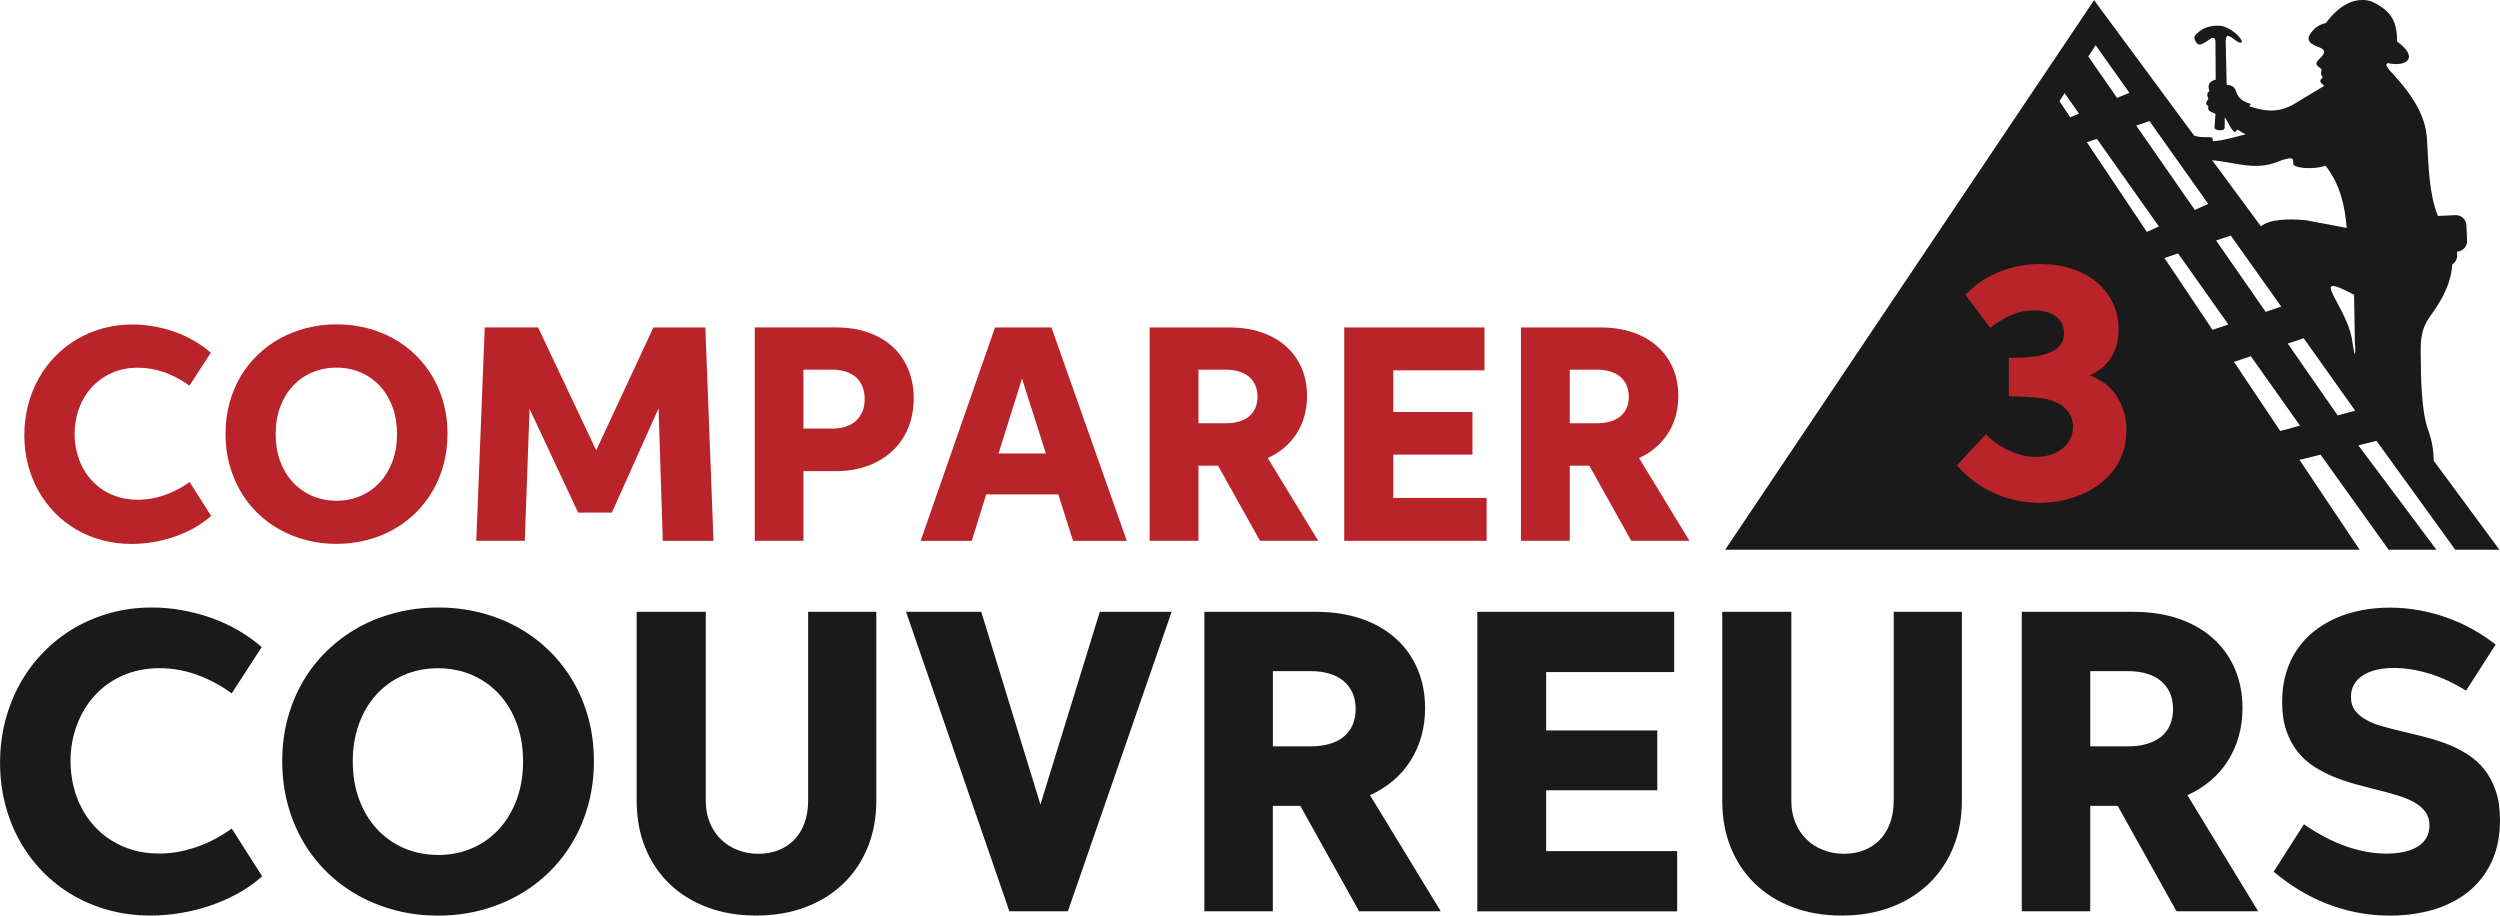 <svg xmlns="http://www.w3.org/2000/svg" id="Layer_2" viewBox="0 0 433.78 158.87"><g id="Layer_1-2"><path d="M36.62,89.53c-.84.76-1.8,1.44-2.87,2.04-1.07.6-2.2,1.11-3.4,1.53-1.2.42-2.44.73-3.72.95s-2.55.33-3.81.33c-1.79,0-3.49-.22-5.1-.65-1.61-.44-3.11-1.06-4.49-1.86-1.38-.8-2.62-1.77-3.73-2.91s-2.05-2.4-2.84-3.8c-.78-1.4-1.38-2.91-1.81-4.54s-.63-3.34-.63-5.13.22-3.54.65-5.2c.43-1.66,1.05-3.2,1.84-4.62s1.76-2.71,2.89-3.87,2.39-2.14,3.78-2.96c1.39-.81,2.89-1.44,4.51-1.88,1.62-.44,3.32-.66,5.1-.66,1.22,0,2.46.11,3.7.33,1.24.22,2.45.53,3.62.95,1.17.42,2.29.93,3.35,1.54,1.06.61,2.03,1.31,2.92,2.08l-3.71,5.72c-1.39-1.01-2.84-1.78-4.34-2.32-1.5-.53-3.03-.8-4.58-.8-1.68,0-3.2.3-4.56.91-1.36.61-2.51,1.44-3.47,2.48-.95,1.05-1.69,2.27-2.2,3.66-.52,1.39-.77,2.87-.77,4.43,0,1.02.11,2.02.34,2.98.22.96.55,1.87.98,2.72.43.85.96,1.62,1.6,2.32.63.7,1.35,1.31,2.16,1.81.81.51,1.71.9,2.69,1.18s2.05.42,3.19.42c.84,0,1.67-.08,2.48-.23s1.59-.37,2.35-.64c.76-.27,1.48-.6,2.18-.97.7-.38,1.36-.79,1.97-1.24l3.75,5.89Z" style="fill:#b9242a;"></path><path d="M58.39,94.37c-1.83,0-3.58-.22-5.24-.65-1.66-.43-3.21-1.04-4.63-1.84-1.43-.79-2.72-1.76-3.88-2.9-1.16-1.14-2.15-2.41-2.96-3.83-.81-1.41-1.44-2.95-1.89-4.61s-.66-3.41-.66-5.26.22-3.63.67-5.29c.45-1.66,1.08-3.2,1.91-4.6.83-1.41,1.82-2.67,2.99-3.8,1.17-1.13,2.46-2.09,3.89-2.87s2.97-1.39,4.62-1.81c1.66-.42,3.39-.63,5.2-.63s3.54.21,5.2.63,3.2,1.02,4.62,1.81,2.72,1.75,3.87,2.87c1.16,1.13,2.15,2.4,2.97,3.8.83,1.41,1.46,2.94,1.91,4.6.45,1.66.67,3.42.67,5.27s-.22,3.59-.66,5.26-1.07,3.2-1.89,4.62c-.82,1.42-1.81,2.69-2.96,3.83s-2.45,2.1-3.87,2.9-2.97,1.41-4.64,1.85c-1.67.43-3.41.65-5.23.65ZM58.39,86.88c1.53,0,2.94-.28,4.23-.85s2.4-1.36,3.32-2.37,1.65-2.23,2.17-3.65c.52-1.42.78-2.98.78-4.7s-.26-3.28-.78-4.69c-.52-1.41-1.25-2.62-2.18-3.63s-2.04-1.8-3.33-2.36c-1.29-.56-2.69-.84-4.22-.84s-2.93.28-4.22.83c-1.29.55-2.4,1.34-3.34,2.35-.94,1.01-1.67,2.23-2.2,3.64-.53,1.42-.79,2.98-.79,4.7s.26,3.28.78,4.7c.52,1.42,1.25,2.63,2.19,3.65.94,1.02,2.05,1.81,3.34,2.37s2.7.85,4.23.85Z" style="fill:#b9242a;"></path><path d="M93.37,56.82l10.08,21.32,9.92-21.32h9.02l1.41,37.03h-8.8l-.73-22.99-8.1,18.08h-5.86l-8.42-17.99-.83,22.89h-8.42l1.47-37.03h9.26Z" style="fill:#b9242a;"></path><path d="M139.41,93.84h-8.45v-37.03h13.98c2.17,0,4.1.3,5.79.91,1.69.61,3.11,1.46,4.26,2.55,1.16,1.09,2.04,2.39,2.64,3.9.61,1.51.91,3.16.91,4.96s-.32,3.55-.95,5.1-1.54,2.88-2.72,3.99c-1.18,1.11-2.6,1.98-4.27,2.6-1.67.62-3.55.93-5.62.93h-5.57v12.09ZM144.35,74.37c.91,0,1.71-.12,2.41-.35.7-.23,1.3-.57,1.78-1.02.48-.45.85-.99,1.11-1.62.26-.63.38-1.35.38-2.15s-.13-1.53-.39-2.17c-.26-.63-.63-1.17-1.12-1.6s-1.08-.76-1.78-.98c-.7-.22-1.5-.34-2.4-.34h-4.94v10.22h4.94Z" style="fill:#b9242a;"></path><path d="M183.64,85.78h-12.52l-2.51,8.07h-8.87l12.91-37.03h9.79l13.08,37.03h-9.33l-2.56-8.07ZM181.47,78.68l-4.14-12.99-4.07,12.99h8.21Z" style="fill:#b9242a;"></path><path d="M199.49,56.82h13.82c2.09,0,3.96.29,5.63.87,1.67.58,3.08,1.39,4.24,2.44,1.16,1.05,2.05,2.3,2.68,3.76.62,1.46.93,3.07.93,4.82,0,1.25-.16,2.42-.47,3.51-.31,1.1-.76,2.1-1.35,3.02-.59.92-1.3,1.73-2.14,2.44-.84.71-1.79,1.31-2.86,1.79l8.75,14.36h-10.1l-7.27-13.03h-3.4v13.03h-8.47v-37.03ZM212.65,73.44c.86,0,1.64-.1,2.32-.3.69-.2,1.27-.5,1.75-.89.48-.39.84-.87,1.09-1.45.25-.57.38-1.23.38-1.98s-.14-1.46-.41-2.04-.65-1.07-1.13-1.46c-.48-.39-1.07-.69-1.75-.89-.68-.2-1.43-.29-2.25-.29h-4.7v9.3h4.7Z" style="fill:#b9242a;"></path><path d="M233.24,56.82h24.34v7.44h-15.83v7.22h13.74v7.4h-13.74v7.52h16.2v7.44h-24.71v-37.03Z" style="fill:#b9242a;"></path><path d="M263.91,56.82h13.82c2.09,0,3.96.29,5.63.87,1.67.58,3.08,1.39,4.24,2.44,1.16,1.05,2.05,2.3,2.68,3.76.62,1.46.93,3.07.93,4.82,0,1.25-.16,2.42-.47,3.51-.31,1.1-.76,2.1-1.35,3.02-.59.92-1.3,1.73-2.14,2.44-.84.71-1.79,1.31-2.86,1.79l8.75,14.36h-10.1l-7.27-13.03h-3.4v13.03h-8.47v-37.03ZM277.07,73.44c.86,0,1.64-.1,2.32-.3.69-.2,1.27-.5,1.75-.89.48-.39.84-.87,1.09-1.45.25-.57.38-1.23.38-1.98s-.14-1.46-.41-2.04-.65-1.07-1.13-1.46c-.48-.39-1.07-.69-1.75-.89-.68-.2-1.43-.29-2.25-.29h-4.7v9.3h4.7Z" style="fill:#b9242a;"></path><path d="M45.46,152.07c-1.18,1.06-2.52,2.01-4.02,2.86-1.5.84-3.09,1.56-4.77,2.14s-3.42,1.03-5.22,1.33c-1.8.31-3.58.46-5.35.46-2.51,0-4.9-.31-7.16-.92-2.26-.61-4.36-1.48-6.3-2.61-1.94-1.13-3.68-2.49-5.23-4.08-1.55-1.59-2.88-3.37-3.98-5.33-1.1-1.96-1.94-4.09-2.53-6.38-.59-2.29-.89-4.68-.89-7.2s.3-4.97.91-7.3c.61-2.32,1.47-4.48,2.59-6.48,1.12-2,2.47-3.8,4.06-5.42,1.58-1.62,3.35-3,5.3-4.15,1.95-1.14,4.06-2.03,6.33-2.65,2.27-.62,4.65-.93,7.15-.93,1.72,0,3.45.15,5.19.46,1.74.31,3.43.75,5.08,1.33,1.64.58,3.21,1.3,4.7,2.16,1.49.86,2.85,1.83,4.09,2.92l-5.2,8.03c-1.96-1.42-3.99-2.5-6.1-3.25-2.11-.75-4.25-1.12-6.43-1.12-2.36,0-4.49.43-6.4,1.28-1.91.85-3.53,2.01-4.86,3.49-1.34,1.47-2.37,3.18-3.09,5.13-.73,1.95-1.09,4.02-1.09,6.22,0,1.43.16,2.83.47,4.18s.77,2.62,1.38,3.81c.61,1.19,1.35,2.28,2.24,3.26s1.9,1.83,3.04,2.54c1.14.71,2.39,1.26,3.78,1.66,1.38.4,2.87.59,4.47.59,1.18,0,2.34-.11,3.47-.33,1.14-.22,2.23-.52,3.29-.9s2.08-.84,3.06-1.37c.98-.53,1.9-1.11,2.77-1.74l5.27,8.27Z" style="fill:#1a1a1a;"></path><path d="M76.01,158.87c-2.57,0-5.02-.3-7.35-.91-2.33-.61-4.5-1.46-6.5-2.58-2-1.11-3.82-2.47-5.45-4.07-1.63-1.6-3.02-3.39-4.16-5.37-1.14-1.98-2.03-4.14-2.65-6.47-.62-2.33-.93-4.79-.93-7.38s.31-5.09.94-7.42c.63-2.33,1.52-4.48,2.68-6.46s2.56-3.75,4.19-5.33c1.64-1.58,3.46-2.93,5.46-4.04,2-1.11,4.17-1.95,6.49-2.54,2.32-.59,4.76-.89,7.3-.89s4.97.3,7.3.89c2.32.59,4.49,1.44,6.49,2.54,2,1.11,3.81,2.45,5.44,4.04s3.01,3.36,4.17,5.33c1.16,1.97,2.05,4.12,2.68,6.46.63,2.33.94,4.8.94,7.4s-.31,5.04-.93,7.38c-.62,2.33-1.51,4.49-2.66,6.48s-2.54,3.78-4.16,5.37-3.43,2.95-5.44,4.07c-2,1.12-4.17,1.98-6.51,2.59s-4.79.91-7.34.91ZM76.01,148.35c2.15,0,4.13-.4,5.94-1.19,1.81-.79,3.36-1.9,4.66-3.33,1.3-1.43,2.32-3.13,3.05-5.12.73-1.99,1.1-4.18,1.1-6.59s-.37-4.6-1.1-6.58c-.73-1.98-1.75-3.68-3.06-5.1-1.31-1.42-2.87-2.52-4.67-3.31-1.81-.78-3.78-1.18-5.92-1.18s-4.11.39-5.92,1.17c-1.81.78-3.37,1.88-4.69,3.29-1.32,1.42-2.34,3.12-3.08,5.11s-1.11,4.18-1.11,6.59.37,4.6,1.1,6.59c.73,1.99,1.76,3.7,3.07,5.12,1.31,1.43,2.88,2.54,4.69,3.33,1.81.79,3.79,1.19,5.94,1.19Z" style="fill:#1a1a1a;"></path><path d="M140.24,106.16h11.81v32.75c0,3-.51,5.73-1.52,8.18-1.02,2.45-2.44,4.55-4.28,6.3-1.84,1.75-4.04,3.1-6.59,4.05-2.56.95-5.37,1.42-8.45,1.42s-5.91-.47-8.45-1.42c-2.54-.95-4.72-2.29-6.55-4.04s-3.24-3.84-4.24-6.29c-1-2.45-1.5-5.18-1.5-8.18v-32.77h11.99v32.8c0,1.38.23,2.63.69,3.75.46,1.13,1.1,2.1,1.92,2.9.81.81,1.78,1.43,2.9,1.87,1.12.44,2.33.66,3.63.66s2.39-.2,3.44-.61c1.05-.4,1.96-1,2.73-1.78.77-.78,1.37-1.75,1.8-2.89.43-1.14.65-2.45.65-3.91v-32.8Z" style="fill:#1a1a1a;"></path><path d="M180.52,139.61l10.31-33.45h12.46l-18,51.96h-10.15l-17.93-51.96h13.05l10.27,33.45Z" style="fill:#1a1a1a;"></path><path d="M208.97,106.16h19.39c2.93,0,5.56.41,7.9,1.22s4.32,1.96,5.95,3.43,2.88,3.23,3.75,5.28c.87,2.05,1.31,4.3,1.31,6.77,0,1.75-.22,3.39-.66,4.93-.44,1.54-1.07,2.95-1.89,4.24-.82,1.29-1.82,2.43-3,3.43-1.18,1-2.52,1.84-4.01,2.51l12.28,20.15h-14.17l-10.2-18.29h-4.77v18.29h-11.88v-51.96ZM227.44,129.5c1.21,0,2.3-.14,3.26-.43.96-.28,1.78-.7,2.45-1.24.67-.55,1.18-1.22,1.54-2.03.35-.81.53-1.73.53-2.78s-.19-2.04-.57-2.86c-.38-.81-.91-1.5-1.59-2.05-.68-.55-1.5-.97-2.45-1.24-.96-.28-2.01-.42-3.16-.42h-6.59v13.05h6.59Z" style="fill:#1a1a1a;"></path><path d="M256.33,106.16h34.16v10.45h-22.21v10.13h19.28v10.38h-19.28v10.56h22.73v10.45h-34.68v-51.96Z" style="fill:#1a1a1a;"></path><path d="M328.6,106.16h11.81v32.75c0,3-.51,5.73-1.52,8.18-1.02,2.45-2.44,4.55-4.28,6.3-1.84,1.75-4.04,3.1-6.59,4.05-2.56.95-5.37,1.42-8.45,1.42s-5.91-.47-8.45-1.42c-2.54-.95-4.72-2.29-6.55-4.04s-3.24-3.84-4.24-6.29c-1-2.45-1.5-5.18-1.5-8.18v-32.77h11.99v32.8c0,1.38.23,2.63.69,3.75.46,1.13,1.1,2.1,1.92,2.9.81.81,1.78,1.43,2.9,1.87,1.12.44,2.33.66,3.63.66s2.39-.2,3.44-.61c1.05-.4,1.96-1,2.73-1.78.77-.78,1.37-1.75,1.8-2.89.43-1.14.65-2.45.65-3.91v-32.8Z" style="fill:#1a1a1a;"></path><path d="M350.8,106.16h19.39c2.93,0,5.56.41,7.9,1.22s4.32,1.96,5.95,3.43,2.88,3.23,3.75,5.28c.87,2.05,1.31,4.3,1.31,6.77,0,1.75-.22,3.39-.66,4.93-.44,1.54-1.07,2.95-1.89,4.24-.82,1.29-1.82,2.43-3,3.43-1.18,1-2.52,1.84-4.01,2.51l12.28,20.15h-14.17l-10.2-18.29h-4.77v18.29h-11.88v-51.96ZM369.27,129.5c1.21,0,2.3-.14,3.26-.43.96-.28,1.78-.7,2.45-1.24.67-.55,1.18-1.22,1.54-2.03.35-.81.53-1.73.53-2.78s-.19-2.04-.57-2.86c-.38-.81-.91-1.5-1.59-2.05-.68-.55-1.5-.97-2.45-1.24-.96-.28-2.01-.42-3.16-.42h-6.59v13.05h6.59Z" style="fill:#1a1a1a;"></path><path d="M407.01,146.83c2.4.85,4.76,1.28,7.07,1.28,1.11,0,2.12-.1,3.04-.3.92-.2,1.71-.5,2.36-.91.66-.4,1.17-.91,1.52-1.52.36-.61.54-1.33.54-2.15,0-.94-.24-1.73-.72-2.38-.48-.64-1.12-1.19-1.94-1.65s-1.77-.85-2.86-1.18c-1.09-.33-2.25-.65-3.47-.95-1.23-.31-2.49-.63-3.79-.99-1.3-.35-2.56-.78-3.79-1.28-1.23-.5-2.38-1.1-3.47-1.8s-2.04-1.57-2.86-2.6c-.81-1.03-1.46-2.25-1.94-3.64-.48-1.4-.72-3.04-.72-4.94s.22-3.49.67-5.01,1.08-2.88,1.91-4.09c.82-1.21,1.8-2.27,2.95-3.18,1.14-.91,2.4-1.67,3.78-2.28s2.85-1.06,4.44-1.37,3.22-.46,4.91-.46,3.41.15,5.08.45c1.67.3,3.28.73,4.85,1.29,1.57.56,3.06,1.24,4.48,2.03s2.74,1.67,3.97,2.64l-5.13,8c-2.14-1.34-4.28-2.34-6.43-2.98s-4.18-.96-6.1-.96c-1.11,0-2.12.11-3.03.33-.91.22-1.7.54-2.35.96s-1.17.95-1.52,1.57c-.36.62-.54,1.34-.54,2.16,0,.96.24,1.75.73,2.39.49.63,1.14,1.18,1.96,1.62.82.45,1.79.83,2.89,1.13,1.11.31,2.28.61,3.52.9,1.24.29,2.52.61,3.83.94,1.31.34,2.59.75,3.83,1.23,1.24.49,2.41,1.08,3.52,1.79,1.11.71,2.07,1.58,2.89,2.62.82,1.04,1.48,2.28,1.96,3.71.49,1.43.73,3.12.73,5.07,0,2.78-.5,5.21-1.49,7.29s-2.35,3.8-4.07,5.17c-1.72,1.37-3.74,2.39-6.05,3.07s-4.8,1.02-7.46,1.02c-2.03,0-3.98-.19-5.84-.56-1.86-.37-3.63-.9-5.31-1.57-1.68-.67-3.28-1.48-4.79-2.41-1.51-.93-2.93-1.96-4.26-3.08l5.25-8.23c2.44,1.69,4.85,2.96,7.25,3.81Z" style="fill:#1a1a1a;"></path><g id="g7110"><path id="path6984" d="M409.83,0h0c-1.81,0-3.97.97-6.28,4.01-.51.07-1.41.44-1.97,1-2.14,2.11-.46,2.67.88,3.22.88.37,1.25.8,0,1.99-.81.75-.73,1,.25,1.69.34.24-.25.84.17,1.24.2.19.16.33-.06.51-.47.39-.1.83.48,1.23l-5.17,3.11c-2.89,1.74-5.38,1.25-7.81.44-.18-.06.37-.35.19-.42-.74-.26-2.04-.54-2.54-2.21-.26-.85-.88-1.02-1.61-1.11l-.17-7.35c-.02-.4,0-.85.22-1.06.28-.3,1.08.48,1.88.97.45.28,1.11.24.39-.66-.7-.88-1.55-1.49-2.55-1.91-1.16-.46-3.15-.21-4.17.52-.89.64-1.04.82-1.18,1.13-.14.32.3,1.27.68,1.36.33.08.51-.02,1.01-.27.59-.29,1.15-.9,1.5-.86.32.04.43.17.44.75l.04,6.5c-.97.24-1.5.8-1.09,1.98-.63.47-.28.93-.19,1.39-.23.39-.73.76.02,1.24-.29.94.65.99,1.22,1.32l-.16,2.4c-.04.5,1.68.69,1.75.06l.02-1.84c.54.65.98,2,1.69,2.55.14.11.44-.51.59-.4.41.29.85.55,1.35.79-1.85.43-3.54,1.03-5.63,1.2-.19.02.1-.66-.43-.7-.58-.04-1.2.01-1.86-.05-.38-.05-.72-.14-1.03-.24L363.35.03l-64.02,95.36h110.1l-10.44-15.6,3.65-.9,11.82,16.5h8.29l-13.55-18.12,3.15-.78,13.67,18.9h7.66l-11.4-15.45c-.02-1.58-.23-3.22-.86-5.02-1.32-3.39-1.38-9.52-1.4-14.1-.04-3.45.81-4.81,1.96-6.4,2.05-2.82,3.35-5.63,3.52-8.54.54-.34.88-.94.85-1.63l-.03-.59h.01c1.01-.05,1.78-.89,1.74-1.9l-.12-2.69c-.05-1.01-.89-1.78-1.9-1.74l-3.04.14c-1.55-3.82-1.6-8.43-1.91-13.46-.23-3.68-2.19-7.29-6.43-11.75-.65-.85-.73-.98-.43-1.32,3.33.76,5.59-.92,1.68-3.74,0-3-.65-5.22-4.4-6.93-.52-.18-1.09-.29-1.7-.29h0ZM363.61,7.84l5.87,8.26-2.14.89-4.99-7.19,1.27-1.96ZM358.23,16.17l2.51,3.55-1.53.63-1.87-2.8.89-1.38ZM372.96,21.01l10.19,14.36-2.32,1.06-10.17-14.64,2.29-.78ZM363.84,24.1l10.75,15.19-2.08.95-10.41-15.55,1.73-.59ZM397.4,27.47c.41-.01.53.22.52,1-.06.59,3.19,1.1,5.59.28,2.55,3.27,3.36,6.97,3.67,10.8l-7.02-1.33c-3.29-.3-6.35-.18-7.86,1.05l-8.47-11.48s0,0,.01,0c.87.09,1.96.25,3.34.5,3.77.7,5.8.79,8.92-.56.6-.14,1.02-.26,1.3-.26h0ZM387.07,40.87l8.75,12.33-2.7.91-8.6-12.38,2.54-.86ZM377.92,43.97l8.73,12.33-2.75.93-8.34-12.46,2.36-.8ZM404.8,49.61c.22,0,.53.08.96.24.63.24,1.51.66,2.7,1.3l.14,8.34c.06.58.09,1.31.03,1.92l-.13-.17-.3-1.67c-.49-4.88-5.15-9.96-3.39-9.96h0ZM399.72,58.69l8.93,12.57-3.04.82-8.65-12.46,2.77-.94ZM390.54,61.8l8.54,12.05-3.43.93-8.03-11.99,2.93-.99Z" style="fill:#1a1a1a;"></path></g><path d="M344.58,75.34c.6.62,1.24,1.17,1.94,1.66.7.48,1.42.89,2.16,1.23.74.34,1.5.6,2.27.78.78.18,1.55.27,2.31.27.9,0,1.73-.12,2.52-.37.78-.25,1.46-.59,2.04-1.05.58-.45,1.04-1,1.37-1.65s.5-1.36.5-2.15c0-.64-.11-1.23-.34-1.75-.23-.52-.54-.97-.93-1.37-.39-.39-.85-.73-1.38-1s-1.09-.48-1.68-.63c-.44-.11-.95-.19-1.53-.26-.58-.07-1.18-.12-1.79-.16-.61-.04-1.23-.07-1.83-.09-.61-.02-1.16-.03-1.66-.03v-6.68c.47,0,.99,0,1.57-.02.58-.01,1.18-.04,1.79-.1.61-.05,1.22-.13,1.83-.24s1.15-.25,1.64-.43c.38-.14.74-.32,1.07-.52.33-.2.63-.44.88-.72s.45-.61.59-.98.21-.79.21-1.27c0-.57-.11-1.1-.32-1.58s-.54-.89-.97-1.24c-.43-.35-.96-.63-1.6-.82-.64-.2-1.39-.3-2.25-.3-1.46,0-2.82.28-4.09.83-1.27.56-2.46,1.29-3.57,2.19l-4.31-5.73c.67-.73,1.46-1.42,2.36-2.07.91-.65,1.91-1.22,3.02-1.71,1.1-.49,2.29-.87,3.57-1.15s2.63-.42,4.05-.42c1.91,0,3.69.26,5.34.79,1.65.53,3.09,1.28,4.31,2.26,1.22.98,2.17,2.18,2.87,3.59.7,1.41,1.05,2.99,1.05,4.74,0,1.05-.13,1.99-.38,2.83-.25.83-.6,1.58-1.04,2.22-.44.64-.96,1.21-1.57,1.68-.6.48-1.26.88-1.96,1.2.81.31,1.6.73,2.36,1.27s1.44,1.2,2.02,1.99c.58.79,1.05,1.7,1.41,2.75s.53,2.22.53,3.54c0,1.4-.2,2.68-.61,3.84-.41,1.16-.96,2.21-1.67,3.14-.71.93-1.55,1.75-2.52,2.45s-2.01,1.29-3.12,1.75c-1.12.47-2.28.81-3.5,1.05-1.22.23-2.43.35-3.65.35-1.31,0-2.63-.14-3.94-.41-1.31-.27-2.59-.68-3.82-1.23-1.24-.54-2.41-1.22-3.53-2.04-1.12-.82-2.13-1.76-3.05-2.84l5.05-5.42Z" style="fill:#b9242a;"></path></g></svg>